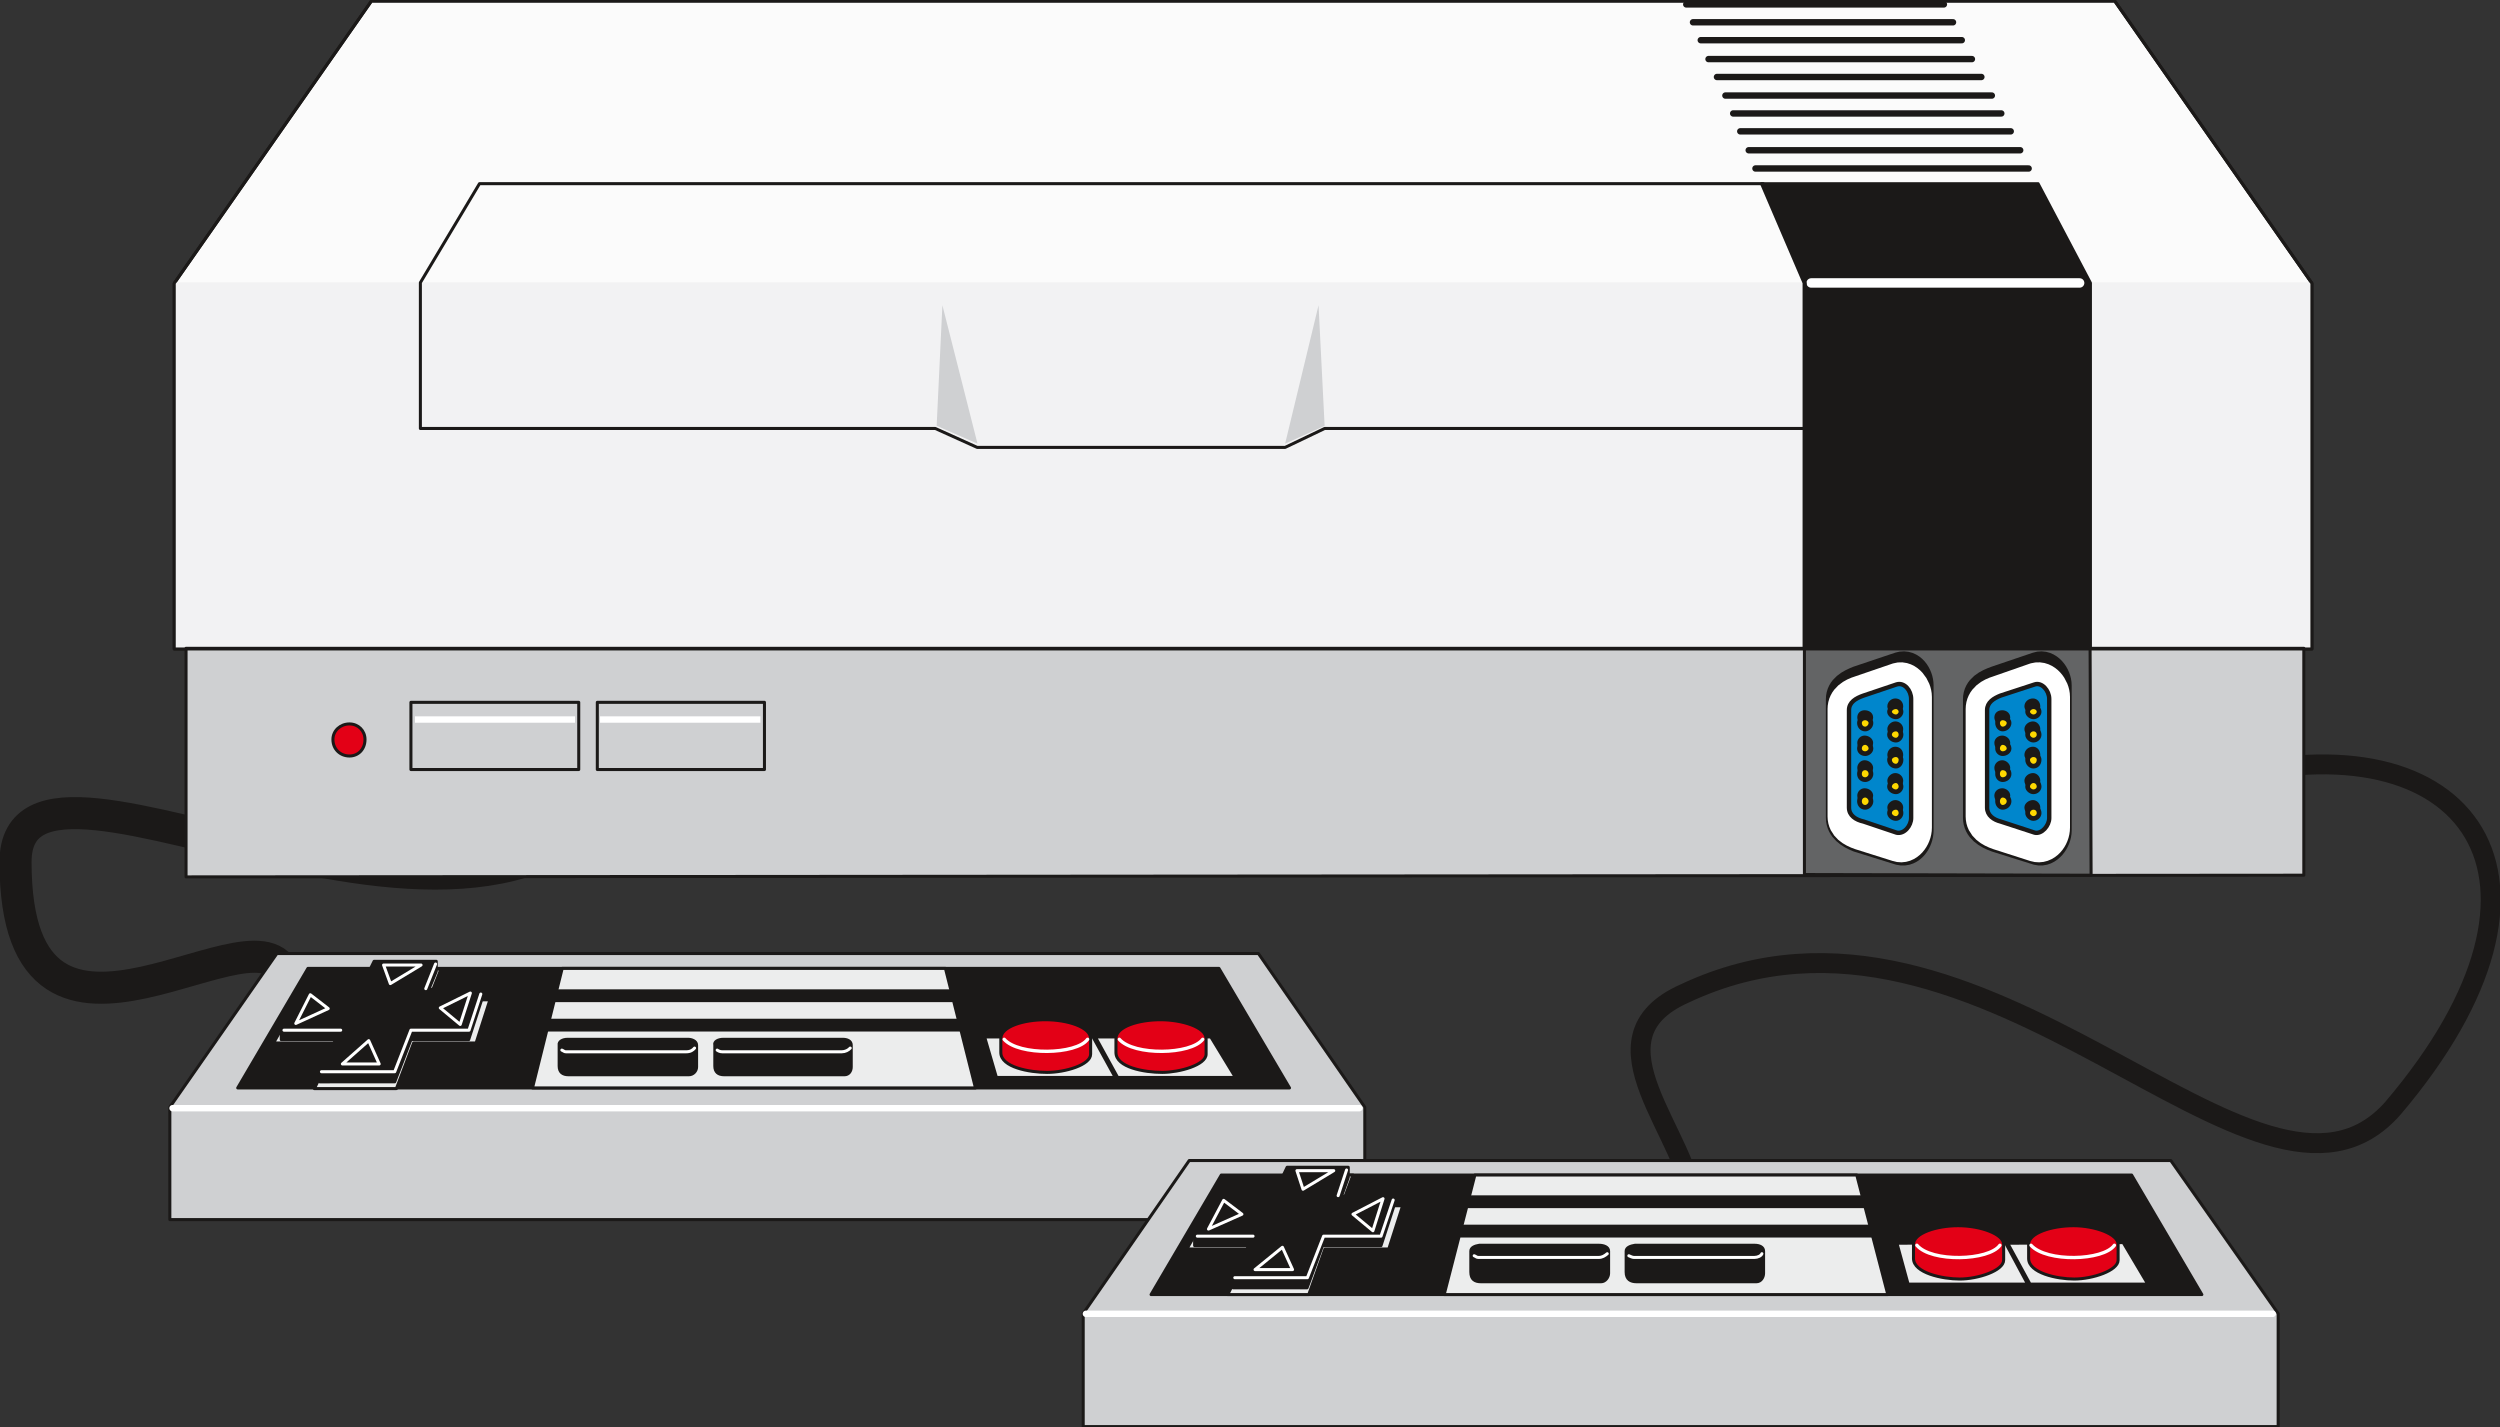 <svg xmlns="http://www.w3.org/2000/svg" xml:space="preserve" width="74.04mm" height="42.27mm" fill-rule="evenodd" stroke-linejoin="round" stroke-width="28.222" preserveAspectRatio="xMidYMid" version="1.2" viewBox="0 0 7404 4227"><rect x="0" y="0" width="7404" height="4227" fill="#333333" stroke="none"/><defs class="ClipPathGroup"><clipPath id="a" clipPathUnits="userSpaceOnUse"><path d="M0 0h7404v4227H0z"/></clipPath></defs><g class="SlideGroup"><g class="Slide" clip-path="url(#a)"><g class="Page"><g fill="none" class="com.sun.star.drawing.OpenBezierShape"><path d="M4829 2234h2579v1372H4829z" class="BoundingBox"/><path stroke="#1B1918" stroke-linecap="round" stroke-width="59" d="M5016 3575c-8-211-332-498-26-633 892-420 1698 795 2097 340 579-681 228-1168-511-976"/></g><g fill="none" class="com.sun.star.drawing.OpenBezierShape"><path d="M-2 2141h1975v833H-2z" class="BoundingBox"/><path stroke="#1B1918" stroke-linecap="round" stroke-width="95" d="M848 2902c-58-273-802 410-802-349 0-513 1514 576 1878-364"/></g><g class="com.sun.star.drawing.PolyPolygonShape"><path fill="none" d="M498 2819h3550v799H498z" class="BoundingBox"/><path fill="#CFD0D2" d="M503 3612v-333l317-455h2907l315 455v333H503Z"/><path fill="none" stroke="#1B1918" stroke-linecap="round" stroke-width="9" d="M503 3612v-333l317-455h2907l315 455v333H503Z"/></g><g fill="none" class="com.sun.star.drawing.LineShape"><path d="M501 3272h3536v21H501z" class="BoundingBox"/><path stroke="#FFF" stroke-linecap="round" stroke-width="19" d="M511 3282h3515"/></g><g class="com.sun.star.drawing.PolyPolygonShape"><path fill="none" d="M699 2863h3126v365H699z" class="BoundingBox"/><path fill="#1B1918" d="m3819 3222-209-354H912l-208 354h3115Z"/><path fill="none" stroke="#1B1918" stroke-linecap="round" stroke-width="9" d="m3819 3222-209-354H912l-208 354h3115Z"/></g><g class="com.sun.star.drawing.PolyPolygonShape"><path fill="none" d="M1572 2863h1323v365H1572z" class="BoundingBox"/><path fill="#ECEDED" d="m1577 3222 88-354h1135l89 354H1577Z"/><path fill="none" stroke="#1B1918" stroke-linecap="round" stroke-width="9" d="m1577 3222 88-354h1135l89 354H1577Z"/></g><g class="com.sun.star.drawing.PolyPolygonShape"><path fill="none" d="M2911 3066h754v131h-754z" class="BoundingBox"/><path fill="#ECEDED" d="m2916 3071 35 120h352l-66-120h-321Zm0 0Zm328 0 66 120h349l-73-120h-342Z"/><path fill="none" stroke="#1B1918" stroke-linecap="round" stroke-width="9" d="m2916 3071 35 120h352l-66-120h-321Zm328 0 66 120h349l-73-120h-342Z"/></g><g class="com.sun.star.drawing.ClosedBezierShape"><path fill="none" d="M2959 3015h619v167h-619z" class="BoundingBox"/><path fill="#E30016" d="M3305 3117v-41c0-36 68-56 132-56 63 0 135 22 135 56v46c0 32-79 54-130 54-53 0-137-15-137-59Zm0 0Zm-341 0v-41c0-36 68-56 132-56 66 0 134 22 134 56v46c0 32-76 54-129 54-51 0-137-15-137-59Z"/><path fill="none" stroke="#1B1918" stroke-linecap="round" stroke-width="9" d="M3305 3117v-41c0-36 68-56 132-56 63 0 135 22 135 56v46c0 32-79 54-130 54-53 0-137-15-137-59Zm-341 0v-41c0-36 68-56 132-56 66 0 134 22 134 56v46c0 32-76 54-129 54-51 0-137-15-137-59Z"/></g><g fill="none" class="com.sun.star.drawing.OpenBezierShape"><path d="M2969 3072h599v48h-599z" class="BoundingBox"/><path stroke="#FFF" stroke-linecap="round" stroke-width="10" d="M3315 3078c43 49 212 46 247 0m-588 0c43 49 214 46 247 0"/></g><g class="com.sun.star.drawing.ClosedBezierShape"><path fill="none" d="M1651 3073h876v116h-876z" class="BoundingBox"/><path fill="#1B1918" d="M2117 3157v-62c-3-10 10-17 25-17h354c13 0 25 5 25 17v65c0 12-7 23-20 23h-356c-18 0-28-8-28-26Zm0 0Zm-461 0v-62c-2-10 10-17 25-17h357c10 0 25 5 25 17v65c0 12-10 23-23 23h-356c-18 0-28-8-28-26Z"/><path fill="none" stroke="#1B1918" stroke-linecap="round" stroke-width="9" d="M2117 3157v-62c-3-10 10-17 25-17h354c13 0 25 5 25 17v65c0 12-7 23-20 23h-356c-18 0-28-8-28-26Zm-461 0v-62c-2-10 10-17 25-17h357c10 0 25 5 25 17v65c0 12-10 23-23 23h-356c-18 0-28-8-28-26Z"/></g><g fill="none" class="com.sun.star.drawing.OpenBezierShape"><path d="M1659 3099h865v22h-865z" class="BoundingBox"/><path stroke="#FFF" stroke-linecap="round" stroke-width="9" d="M2124 3110c3 2 8 5 15 5h354c10 0 20-5 25-11m-854 6c5 2 7 5 12 5h356c13 0 20-5 25-11"/></g><g fill="none" class="com.sun.star.drawing.PolyLineShape"><path d="M1604 2930h1257v126H1604z" class="BoundingBox"/><path stroke="#1B1918" stroke-linecap="round" stroke-width="38" d="M1623 3036h1218m-1196-87h1173"/></g><g class="com.sun.star.drawing.PolyPolygonShape"><path fill="none" d="M805 2865h652v365H805z" class="BoundingBox"/><path fill="#ECEDED" d="M810 3089h187l-66 135h243l51-135h185l41-128h-181l36-91h-199l-46 91H883l-73 128Z"/><path fill="none" stroke="#1B1918" stroke-linecap="round" stroke-width="9" d="M810 3089h187l-66 135h243l51-135h185l41-128h-181l36-91h-199l-46 91H883l-73 128Z"/></g><g class="com.sun.star.drawing.PolyPolygonShape"><path fill="none" d="M828 2842h604v368H828z" class="BoundingBox"/><path fill="#1B1918" d="M833 3079v-28l68-121h166l41-83h184v30l-22 53h156v32l-38 117h-171l-48 125H947v-30l47-95H833Z"/><path fill="none" stroke="#1B1918" stroke-linecap="round" stroke-width="9" d="M833 3079v-28l68-121h166l41-83h184v30l-22 53h156v32l-38 117h-171l-48 125H947v-30l47-95H833Z"/></g><g fill="none" class="com.sun.star.drawing.PolyLineShape"><path d="M836 2850h594v330H836z" class="BoundingBox"/><path stroke="#FFF" stroke-linecap="round" stroke-width="9" d="m1290 2855-29 73m-309 246h217l48-123h172l35-107m-583 107h168"/></g><g fill="none" class="com.sun.star.drawing.PolyPolygonShape"><path d="M871 2853h528v304H871z" class="BoundingBox"/><path stroke="#FFF" stroke-linecap="round" stroke-width="9" d="m1014 3151 78-69 31 69h-109Zm349-117-59-49 89-44-30 93Zm-227-176 20 55 91-55h-111Zm-217 88 53 41-96 44 43-85Z"/></g><g class="com.sun.star.drawing.PolyPolygonShape"><path fill="none" d="M3203 3432h3550v799H3203z" class="BoundingBox"/><path fill="#CFD0D2" d="M3208 4225v-335l314-453h2907l318 453v335H3208Z"/><path fill="none" stroke="#1B1918" stroke-linecap="round" stroke-width="9" d="M3208 4225v-335l314-453h2907l318 453v335H3208Z"/></g><g fill="none" class="com.sun.star.drawing.LineShape"><path d="M3206 3881h3536v21H3206z" class="BoundingBox"/><path stroke="#FFF" stroke-linecap="round" stroke-width="19" d="M3216 3891h3515"/></g><g class="com.sun.star.drawing.PolyPolygonShape"><path fill="none" d="M3404 3475h3123v365H3404z" class="BoundingBox"/><path fill="#1B1918" d="m6521 3834-208-354H3617l-208 354h3112Z"/><path fill="none" stroke="#1B1918" stroke-linecap="round" stroke-width="9" d="m6521 3834-208-354H3617l-208 354h3112Z"/></g><g class="com.sun.star.drawing.PolyPolygonShape"><path fill="none" d="M4272 3475h1325v365H4272z" class="BoundingBox"/><path fill="#ECEDED" d="m4277 3834 91-354h1131l92 354H4277Z"/><path fill="none" stroke="#1B1918" stroke-linecap="round" stroke-width="9" d="m4277 3834 91-354h1131l92 354H4277Z"/></g><g class="com.sun.star.drawing.PolyPolygonShape"><path fill="none" d="M5613 3675h754v134h-754z" class="BoundingBox"/><path fill="#ECEDED" d="m5618 3682 33 121h354l-66-123-321 2Zm0 0Zm328 0 66 121h349l-73-123-342 2Z"/><path fill="none" stroke="#1B1918" stroke-linecap="round" stroke-width="9" d="m5618 3682 33 121h354l-66-123-321 2Zm328 0 66 121h349l-73-123-342 2Z"/></g><g class="com.sun.star.drawing.ClosedBezierShape"><path fill="none" d="M5662 3625h617v169h-617z" class="BoundingBox"/><path fill="#E30016" d="M6008 3727v-42c0-33 68-55 133-55 63 0 132 25 132 55v47c0 31-76 56-130 56-51 0-135-18-135-61Zm0 0Zm-341 0v-42c0-33 68-55 132-55 67 0 135 25 135 55v47c0 31-76 56-130 56-51 0-137-18-137-61Z"/><path fill="none" stroke="#1B1918" stroke-linecap="round" stroke-width="9" d="M6008 3727v-42c0-33 68-55 133-55 63 0 132 25 132 55v47c0 31-76 56-130 56-51 0-135-18-135-61Zm-341 0v-42c0-33 68-55 132-55 67 0 135 25 135 55v47c0 31-76 56-130 56-51 0-137-18-137-61Z"/></g><g fill="none" class="com.sun.star.drawing.OpenBezierShape"><path d="M5672 3683h596v48h-596z" class="BoundingBox"/><path stroke="#FFF" stroke-linecap="round" stroke-width="10" d="M6015 3688c46 51 214 46 247 0m-585 0c43 51 213 46 246 0"/></g><g class="com.sun.star.drawing.ClosedBezierShape"><path fill="none" d="M4351 3683h878v119h-878z" class="BoundingBox"/><path fill="#1B1918" d="M4816 3767v-62c0-10 13-15 26-17h355c13 0 26 5 26 17v66c0 12-8 25-21 25h-355c-18 0-31-7-31-29Zm0 0Zm-460 0v-62c0-10 12-15 25-17h355c13 0 28 5 28 17v66c0 12-10 25-22 25h-356c-18 0-30-7-30-29Z"/><path fill="none" stroke="#1B1918" stroke-linecap="round" stroke-width="9" d="M4816 3767v-62c0-10 13-15 26-17h355c13 0 26 5 26 17v66c0 12-8 25-21 25h-355c-18 0-31-7-31-29Zm-460 0v-62c0-10 12-15 25-17h355c13 0 28 5 28 17v66c0 12-10 25-22 25h-356c-18 0-30-7-30-29Z"/></g><g fill="none" class="com.sun.star.drawing.OpenBezierShape"><path d="M4361 3708h863v22h-863z" class="BoundingBox"/><path stroke="#FFF" stroke-linecap="round" stroke-width="9" d="M4824 3719c5 2 10 5 15 5h357c10 0 20-5 22-11m-852 6c5 2 7 5 12 5h357c10 0 18-5 25-11"/></g><g fill="none" class="com.sun.star.drawing.PolyLineShape"><path d="M4306 3540h1258v126H4306z" class="BoundingBox"/><path stroke="#1B1918" stroke-linecap="round" stroke-width="38" d="M4326 3646h1218m-1196-87h1173"/></g><g class="com.sun.star.drawing.PolyPolygonShape"><path fill="none" d="M3510 3475h650v365h-650z" class="BoundingBox"/><path fill="#ECEDED" d="M3515 3699h188l-67 135h240l48-135h189l41-128h-181l34-91h-194l-46 91h-179l-73 128Z"/><path fill="none" stroke="#1B1918" stroke-linecap="round" stroke-width="9" d="M3515 3699h188l-67 135h240l48-135h189l41-128h-181l34-91h-194l-46 91h-179l-73 128Z"/></g><g class="com.sun.star.drawing.PolyPolygonShape"><path fill="none" d="M3533 3452h601v368h-601z" class="BoundingBox"/><path fill="#1B1918" d="M3538 3689v-28l66-118h167l41-86h181v30l-20 56h155v29l-38 117h-173l-46 125h-219v-30l46-95h-160Z"/><path fill="none" stroke="#1B1918" stroke-linecap="round" stroke-width="9" d="M3538 3689v-28l66-118h167l41-86h181v30l-20 56h155v29l-38 117h-173l-46 125h-219v-30l46-95h-160Z"/></g><g fill="none" class="com.sun.star.drawing.PolyLineShape"><path d="M3541 3460h591v330h-591z" class="BoundingBox"/><path stroke="#FFF" stroke-linecap="round" stroke-width="9" d="m3988 3465-25 76m-306 243h215l48-123h170l36-107m-580 107h165"/></g><g fill="none" class="com.sun.star.drawing.PolyPolygonShape"><path d="M3574 3462h528v304h-528z" class="BoundingBox"/><path stroke="#FFF" stroke-linecap="round" stroke-width="9" d="m3717 3760 81-66 30 66h-111Zm349-115-59-49 89-46-30 95Zm-225-178 18 55 91-55h-109Zm-217 88 54 41-99 44 45-85Z"/></g><g class="com.sun.star.drawing.PolyPolygonShape"><path fill="none" d="M511-2h6342v1930H511z" class="BoundingBox"/><path fill="#FBFBFB" d="M516 839 1100 3h5163l584 836v1083H516V839Z"/><path fill="none" stroke="#1B1918" stroke-linecap="round" stroke-width="9" d="M516 839 1100 3h5163l584 836v1083H516V839Z"/></g><g class="com.sun.star.drawing.PolyPolygonShape"><path fill="none" d="M516 836h6332v1087H516z" class="BoundingBox"/><path fill="#F2F2F3" d="M6847 1922H516V836h6331v1086Z"/></g><g class="com.sun.star.drawing.PolyPolygonShape"><path fill="none" d="M5212 539h985v1389h-985z" class="BoundingBox"/><path fill="#1B1918" d="m5217 544 126 294v1084h848V838l-155-294h-819Z"/><path fill="none" stroke="#1B1918" stroke-linecap="round" stroke-width="9" d="m5217 544 126 294v1084h848V838l-155-294h-819Z"/></g><g fill="none" class="com.sun.star.drawing.LineShape"><path d="M5350 824h824v29h-824z" class="BoundingBox"/><path stroke="#FFF" stroke-linecap="round" stroke-width="28" d="M5364 838h795"/></g><g fill="none" class="com.sun.star.drawing.PolyLineShape"><path d="M4984 3h1035v507H4984z" class="BoundingBox"/><path stroke="#1B1918" stroke-linecap="round" stroke-width="19" d="M5199 499h809m-829-54h804m-829-56h801m-822-53h794m-817-53h789m-814-55h783m-808-53h780m-803-56h773m-796-53h770m-790-53h763"/></g><g class="com.sun.star.drawing.PolyPolygonShape"><path fill="none" d="M2774 904h1150v411H2774z" class="BoundingBox"/><path fill="#CFD0D2" d="m3806 1314 99-410 18 357-117 53Zm0 0Zm-911 0-104-410-17 357 121 53Z"/></g><g fill="none" class="com.sun.star.drawing.PolyPolygonShape"><path d="M1240 539h4112v792H1240z" class="BoundingBox"/><path stroke="#1B1918" stroke-linecap="round" stroke-width="9" d="m1420 544-175 293v432h1525l124 56h912l117-56h1423V839l-124-295H1420Z"/></g><g class="com.sun.star.drawing.PolyPolygonShape"><path fill="none" d="M546 1915h6283v688H546z" class="BoundingBox"/><path fill="#CFD0D2" d="M551 1920v677l6272-5v-672H551Z"/><path fill="none" stroke="#1B1918" stroke-linecap="round" stroke-width="9" d="M551 1920v677l6272-5v-672H551Z"/></g><g class="com.sun.star.drawing.PolyPolygonShape"><path fill="none" d="M5339 1915h860v683h-860z" class="BoundingBox"/><path fill="#636465" d="M5344 1920v670l849 2-3-672h-846Z"/><path fill="none" stroke="#1B1918" stroke-linecap="round" stroke-width="9" d="M5344 1920v670l849 2-3-672h-846Z"/></g><g class="com.sun.star.drawing.ClosedBezierShape"><path fill="none" d="M5407 1928h321v636h-321z" class="BoundingBox"/><path fill="#1B1918" d="M5456 2422v-351c0-28 25-41 50-51l122-41c28-9 50 23 50 51v430c0 28-22 61-50 54l-122-38c-25-10-50-26-50-54Z"/><path fill="none" stroke="#1B1918" stroke-linecap="round" stroke-width="97" d="M5456 2422v-351c0-28 25-41 50-51l122-41c28-9 50 23 50 51v430c0 28-22 61-50 54l-122-38c-25-10-50-26-50-54Z"/></g><g fill="none" class="com.sun.star.drawing.ClosedBezierShape"><path d="M5412 1961h311v594h-311z" class="BoundingBox"/><path stroke="#FFF" stroke-linecap="round" stroke-width="107" d="M5466 2418v-318c0-26 22-39 45-46l111-38c23-7 46 23 46 48v387c0 28-23 56-46 48l-111-35c-23-8-45-21-45-46Z"/></g><g class="com.sun.star.drawing.ClosedBezierShape"><path fill="none" d="M5469 2019h199v456h-199z" class="BoundingBox"/><path fill="#0086CC" d="M5476 2392v-289c0-23 20-35 43-43l98-33c23-7 43 18 43 43v353c0 22-20 48-43 43l-98-33c-23-5-43-18-43-41Z"/><path fill="none" stroke="#1B1918" stroke-linecap="round" stroke-width="13" d="M5476 2392v-289c0-23 20-35 43-43l98-33c23-7 43 18 43 43v353c0 22-20 48-43 43l-98-33c-23-5-43-18-43-41Z"/></g><g class="com.sun.star.drawing.ClosedBezierShape"><path fill="none" d="M5500 2068h138v349h-138z" class="BoundingBox"/><path fill="#1B1918" d="M5507 2125c0-10 7-15 15-15 10 0 19 5 19 15 0 8-9 16-19 16-8 0-15-8-15-16Zm0 0Zm0 75c0-8 7-15 15-15 10 0 19 7 19 15 0 10-9 18-19 18-8 0-15-8-15-18Zm0 0Zm0 74c0-8 7-16 15-16 10 0 19 8 19 16 0 10-9 17-19 17-8 0-15-7-15-17Zm0 0Zm0 82c0-8 7-15 15-15 10 0 19 7 19 15 0 10-9 18-19 18-8 0-15-8-15-18Zm0 0Zm89-264c0-10 9-17 17-17 10 0 17 7 17 17 0 8-7 16-17 16-8 0-17-8-17-16Zm0 0Zm0 67c0-8 9-16 17-16 10 0 17 8 17 16 0 10-7 18-17 18-8 0-17-8-17-18Zm0 0Zm0 77c0-11 9-18 17-18 10 0 17 7 17 18 0 7-7 15-17 15-8 0-17-8-17-15Zm0 0Zm0 76c0-8 9-16 17-16 10 0 17 8 17 16 0 10-7 18-17 18-8 0-17-8-17-18Zm0 0Zm0 79c0-7 9-15 17-15 10 0 17 8 17 15 0 11-7 18-17 18-8 0-17-7-17-18Z"/><path fill="none" stroke="#1B1918" stroke-linecap="round" stroke-width="13" d="M5507 2125c0-10 7-15 15-15 10 0 19 5 19 15 0 8-9 16-19 16-8 0-15-8-15-16Zm0 75c0-8 7-15 15-15 10 0 19 7 19 15 0 10-9 18-19 18-8 0-15-8-15-18Zm0 74c0-8 7-16 15-16 10 0 19 8 19 16 0 10-9 17-19 17-8 0-15-7-15-17Zm0 82c0-8 7-15 15-15 10 0 19 7 19 15 0 10-9 18-19 18-8 0-15-8-15-18Zm89-264c0-10 9-17 17-17 10 0 17 7 17 17 0 8-7 16-17 16-8 0-17-8-17-16Zm0 67c0-8 9-16 17-16 10 0 17 8 17 16 0 10-7 18-17 18-8 0-17-8-17-18Zm0 77c0-11 9-18 17-18 10 0 17 7 17 18 0 7-7 15-17 15-8 0-17-8-17-15Zm0 76c0-8 9-16 17-16 10 0 17 8 17 16 0 10-7 18-17 18-8 0-17-8-17-18Zm0 79c0-7 9-15 17-15 10 0 17 8 17 15 0 11-7 18-17 18-8 0-17-7-17-18Z"/></g><g class="com.sun.star.drawing.ClosedBezierShape"><path fill="none" d="M5500 2086h139v346h-139z" class="BoundingBox"/><path fill="#FFD800" d="M5507 2141c0-8 7-15 17-15 8 0 17 7 17 15 0 10-9 18-17 18-10 0-17-8-17-18Zm0 0Zm0 76c0-10 7-18 17-18 8 0 17 8 17 18 0 8-9 15-17 15-10 0-17-7-17-15Zm0 0Zm0 75c0-11 7-18 17-18 8 0 17 7 17 18 0 10-9 17-17 17-10 0-17-7-17-17Zm0 0Zm0 81c0-10 7-18 17-18 8 0 17 8 17 18s-9 18-17 18c-10 0-17-8-17-18Zm0 0Zm89-265c0-8 9-15 19-15 8 0 15 7 15 15 0 7-7 15-15 15-10 0-19-8-19-15Zm0 0Zm0 68c0-10 9-17 19-17 8 0 15 7 15 17 0 8-7 16-15 16-10 0-19-8-19-16Zm0 0Zm0 74c0-8 9-15 19-15 8 0 15 7 15 15 0 11-7 19-15 19-10 0-19-8-19-19Zm0 0Zm0 80c0-10 9-18 19-18 8 0 15 8 15 18 0 7-7 15-15 15-10 0-19-8-19-15Zm0 0Zm0 78c0-10 9-17 19-17 8 0 15 7 15 17 0 8-7 16-15 16-10 0-19-8-19-16Z"/><path fill="none" stroke="#1B1918" stroke-linecap="round" stroke-width="14" d="M5507 2141c0-8 7-15 17-15 8 0 17 7 17 15 0 10-9 18-17 18-10 0-17-8-17-18Zm0 76c0-10 7-18 17-18 8 0 17 8 17 18 0 8-9 15-17 15-10 0-17-7-17-15Zm0 75c0-11 7-18 17-18 8 0 17 7 17 18 0 10-9 17-17 17-10 0-17-7-17-17Zm0 81c0-10 7-18 17-18 8 0 17 8 17 18s-9 18-17 18c-10 0-17-8-17-18Zm89-265c0-8 9-15 19-15 8 0 15 7 15 15 0 7-7 15-15 15-10 0-19-8-19-15Zm0 68c0-10 9-17 19-17 8 0 15 7 15 17 0 8-7 16-15 16-10 0-19-8-19-16Zm0 74c0-8 9-15 19-15 8 0 15 7 15 15 0 11-7 19-15 19-10 0-19-8-19-19Zm0 80c0-10 9-18 19-18 8 0 15 8 15 18 0 7-7 15-15 15-10 0-19-8-19-15Zm0 78c0-10 9-17 19-17 8 0 15 7 15 17 0 8-7 16-15 16-10 0-19-8-19-16Z"/></g><g class="com.sun.star.drawing.ClosedBezierShape"><path fill="none" d="M5813 1928h324v636h-324z" class="BoundingBox"/><path fill="#1B1918" d="M5862 2422v-351c0-28 25-41 53-51l121-41c26-9 51 23 51 51v430c0 28-25 61-51 54l-121-38c-28-10-53-26-53-54Z"/><path fill="none" stroke="#1B1918" stroke-linecap="round" stroke-width="97" d="M5862 2422v-351c0-28 25-41 53-51l121-41c26-9 51 23 51 51v430c0 28-25 61-51 54l-121-38c-28-10-53-26-53-54Z"/></g><g fill="none" class="com.sun.star.drawing.ClosedBezierShape"><path d="M5821 1961h311v594h-311z" class="BoundingBox"/><path stroke="#FFF" stroke-linecap="round" stroke-width="107" d="M5875 2418v-318c0-26 22-39 45-46l109-38c25-7 48 23 48 48v387c0 28-23 56-48 48l-109-35c-23-8-45-21-45-46Z"/></g><g class="com.sun.star.drawing.ClosedBezierShape"><path fill="none" d="M5878 2019h199v456h-199z" class="BoundingBox"/><path fill="#0086CC" d="M5885 2392v-289c0-23 20-35 40-43l101-33c21-7 43 18 43 43v353c0 22-22 48-43 43l-101-33c-20-5-40-18-40-41Z"/><path fill="none" stroke="#1B1918" stroke-linecap="round" stroke-width="13" d="M5885 2392v-289c0-23 20-35 40-43l101-33c21-7 43 18 43 43v353c0 22-22 48-43 43l-101-33c-20-5-40-18-40-41Z"/></g><g class="com.sun.star.drawing.ClosedBezierShape"><path fill="none" d="M5906 2068h138v349h-138z" class="BoundingBox"/><path fill="#1B1918" d="M5913 2125c0-10 7-15 17-15 8 0 17 5 17 15 0 8-9 16-17 16-10 0-17-8-17-16Zm0 0Zm0 75c0-8 7-15 17-15 8 0 17 7 17 15 0 10-9 18-17 18-10 0-17-8-17-18Zm0 0Zm0 74c0-8 7-16 17-16 8 0 17 8 17 16 0 10-9 17-17 17-10 0-17-7-17-17Zm0 0Zm0 82c0-8 7-15 17-15 8 0 17 7 17 15 0 10-9 18-17 18-10 0-17-8-17-18Zm0 0Zm89-264c0-10 9-17 19-17 8 0 15 7 15 17 0 8-7 16-15 16-10 0-19-8-19-16Zm0 0Zm0 67c0-8 9-16 19-16 8 0 15 8 15 16 0 10-7 18-15 18-10 0-19-8-19-18Zm0 0Zm0 77c0-11 9-18 19-18 8 0 15 7 15 18 0 7-7 15-15 15-10 0-19-8-19-15Zm0 0Zm0 76c0-8 9-16 19-16 8 0 15 8 15 16 0 10-7 18-15 18-10 0-19-8-19-18Zm0 0Zm0 79c0-7 9-15 19-15 8 0 15 8 15 15 0 11-7 18-15 18-10 0-19-7-19-18Z"/><path fill="none" stroke="#1B1918" stroke-linecap="round" stroke-width="13" d="M5913 2125c0-10 7-15 17-15 8 0 17 5 17 15 0 8-9 16-17 16-10 0-17-8-17-16Zm0 75c0-8 7-15 17-15 8 0 17 7 17 15 0 10-9 18-17 18-10 0-17-8-17-18Zm0 74c0-8 7-16 17-16 8 0 17 8 17 16 0 10-9 17-17 17-10 0-17-7-17-17Zm0 82c0-8 7-15 17-15 8 0 17 7 17 15 0 10-9 18-17 18-10 0-17-8-17-18Zm89-264c0-10 9-17 19-17 8 0 15 7 15 17 0 8-7 16-15 16-10 0-19-8-19-16Zm0 67c0-8 9-16 19-16 8 0 15 8 15 16 0 10-7 18-15 18-10 0-19-8-19-18Zm0 77c0-11 9-18 19-18 8 0 15 7 15 18 0 7-7 15-15 15-10 0-19-8-19-15Zm0 76c0-8 9-16 19-16 8 0 15 8 15 16 0 10-7 18-15 18-10 0-19-8-19-18Zm0 79c0-7 9-15 19-15 8 0 15 8 15 15 0 11-7 18-15 18-10 0-19-7-19-18Z"/></g><g class="com.sun.star.drawing.ClosedBezierShape"><path fill="none" d="M5909 2086h139v346h-139z" class="BoundingBox"/><path fill="#FFD800" d="M5916 2141c0-8 7-15 15-15 10 0 19 7 19 15 0 10-9 18-19 18-8 0-15-8-15-18Zm0 0Zm0 76c0-10 7-18 15-18 10 0 19 8 19 18 0 8-9 15-19 15-8 0-15-7-15-15Zm0 0Zm0 75c0-11 7-18 15-18 10 0 19 7 19 18 0 10-9 17-19 17-8 0-15-7-15-17Zm0 0Zm0 81c0-10 7-18 15-18 10 0 19 8 19 18s-9 18-19 18c-8 0-15-8-15-18Zm0 0Zm89-265c0-8 9-15 17-15 10 0 17 7 17 15 0 7-7 15-17 15-8 0-17-8-17-15Zm0 0Zm0 68c0-10 9-17 17-17 10 0 17 7 17 17 0 8-7 16-17 16-8 0-17-8-17-16Zm0 0Zm0 74c0-8 9-15 17-15 10 0 17 7 17 15 0 11-7 19-17 19-8 0-17-8-17-19Zm0 0Zm0 80c0-10 9-18 17-18 10 0 17 8 17 18 0 7-7 15-17 15-8 0-17-8-17-15Zm0 0Zm0 78c0-10 9-17 17-17 10 0 17 7 17 17 0 8-7 16-17 16-8 0-17-8-17-16Z"/><path fill="none" stroke="#1B1918" stroke-linecap="round" stroke-width="14" d="M5916 2141c0-8 7-15 15-15 10 0 19 7 19 15 0 10-9 18-19 18-8 0-15-8-15-18Zm0 76c0-10 7-18 15-18 10 0 19 8 19 18 0 8-9 15-19 15-8 0-15-7-15-15Zm0 75c0-11 7-18 15-18 10 0 19 7 19 18 0 10-9 17-19 17-8 0-15-7-15-17Zm0 81c0-10 7-18 15-18 10 0 19 8 19 18s-9 18-19 18c-8 0-15-8-15-18Zm89-265c0-8 9-15 17-15 10 0 17 7 17 15 0 7-7 15-17 15-8 0-17-8-17-15Zm0 68c0-10 9-17 17-17 10 0 17 7 17 17 0 8-7 16-17 16-8 0-17-8-17-16Zm0 74c0-8 9-15 17-15 10 0 17 7 17 15 0 11-7 19-17 19-8 0-17-8-17-19Zm0 80c0-10 9-18 17-18 10 0 17 8 17 18 0 7-7 15-17 15-8 0-17-8-17-15Zm0 78c0-10 9-17 17-17 10 0 17 7 17 17 0 8-7 16-17 16-8 0-17-8-17-16Z"/></g><g fill="none" class="com.sun.star.drawing.PolyPolygonShape"><path d="M1212 2075h1058v210H1212z" class="BoundingBox"/><path stroke="#1B1918" stroke-linecap="round" stroke-width="9" d="M1769 2080h495v199h-495v-199Zm-552 0h497v199h-497v-199Z"/></g><g fill="none" class="com.sun.star.drawing.PolyLineShape"><path d="M1229 2121h1024v21H1229z" class="BoundingBox"/><path stroke="#FFF" stroke-linejoin="miter" stroke-width="19" d="M1229 2131h474m74 0h475"/></g><g class="com.sun.star.drawing.ClosedBezierShape"><path fill="none" d="M981 2139h106v106H981z" class="BoundingBox"/><path fill="#E30016" d="M1035 2144c26 0 46 20 46 46 0 29-20 49-46 49-27 0-49-20-49-49 0-26 22-46 49-46Z"/><path fill="none" stroke="#1B1918" stroke-linecap="round" stroke-width="9" d="M1035 2144c26 0 46 20 46 46 0 29-20 49-46 49-27 0-49-20-49-49 0-26 22-46 49-46Z"/></g><g fill="none" class="com.sun.star.drawing.PolyPolygonShape"><path d="M511-2h6342v1930H511z" class="BoundingBox"/><path stroke="#1B1918" stroke-linecap="round" stroke-width="9" d="M516 839 1100 3h5163l584 836v1083H516V839Z"/></g></g></g></g></svg>
